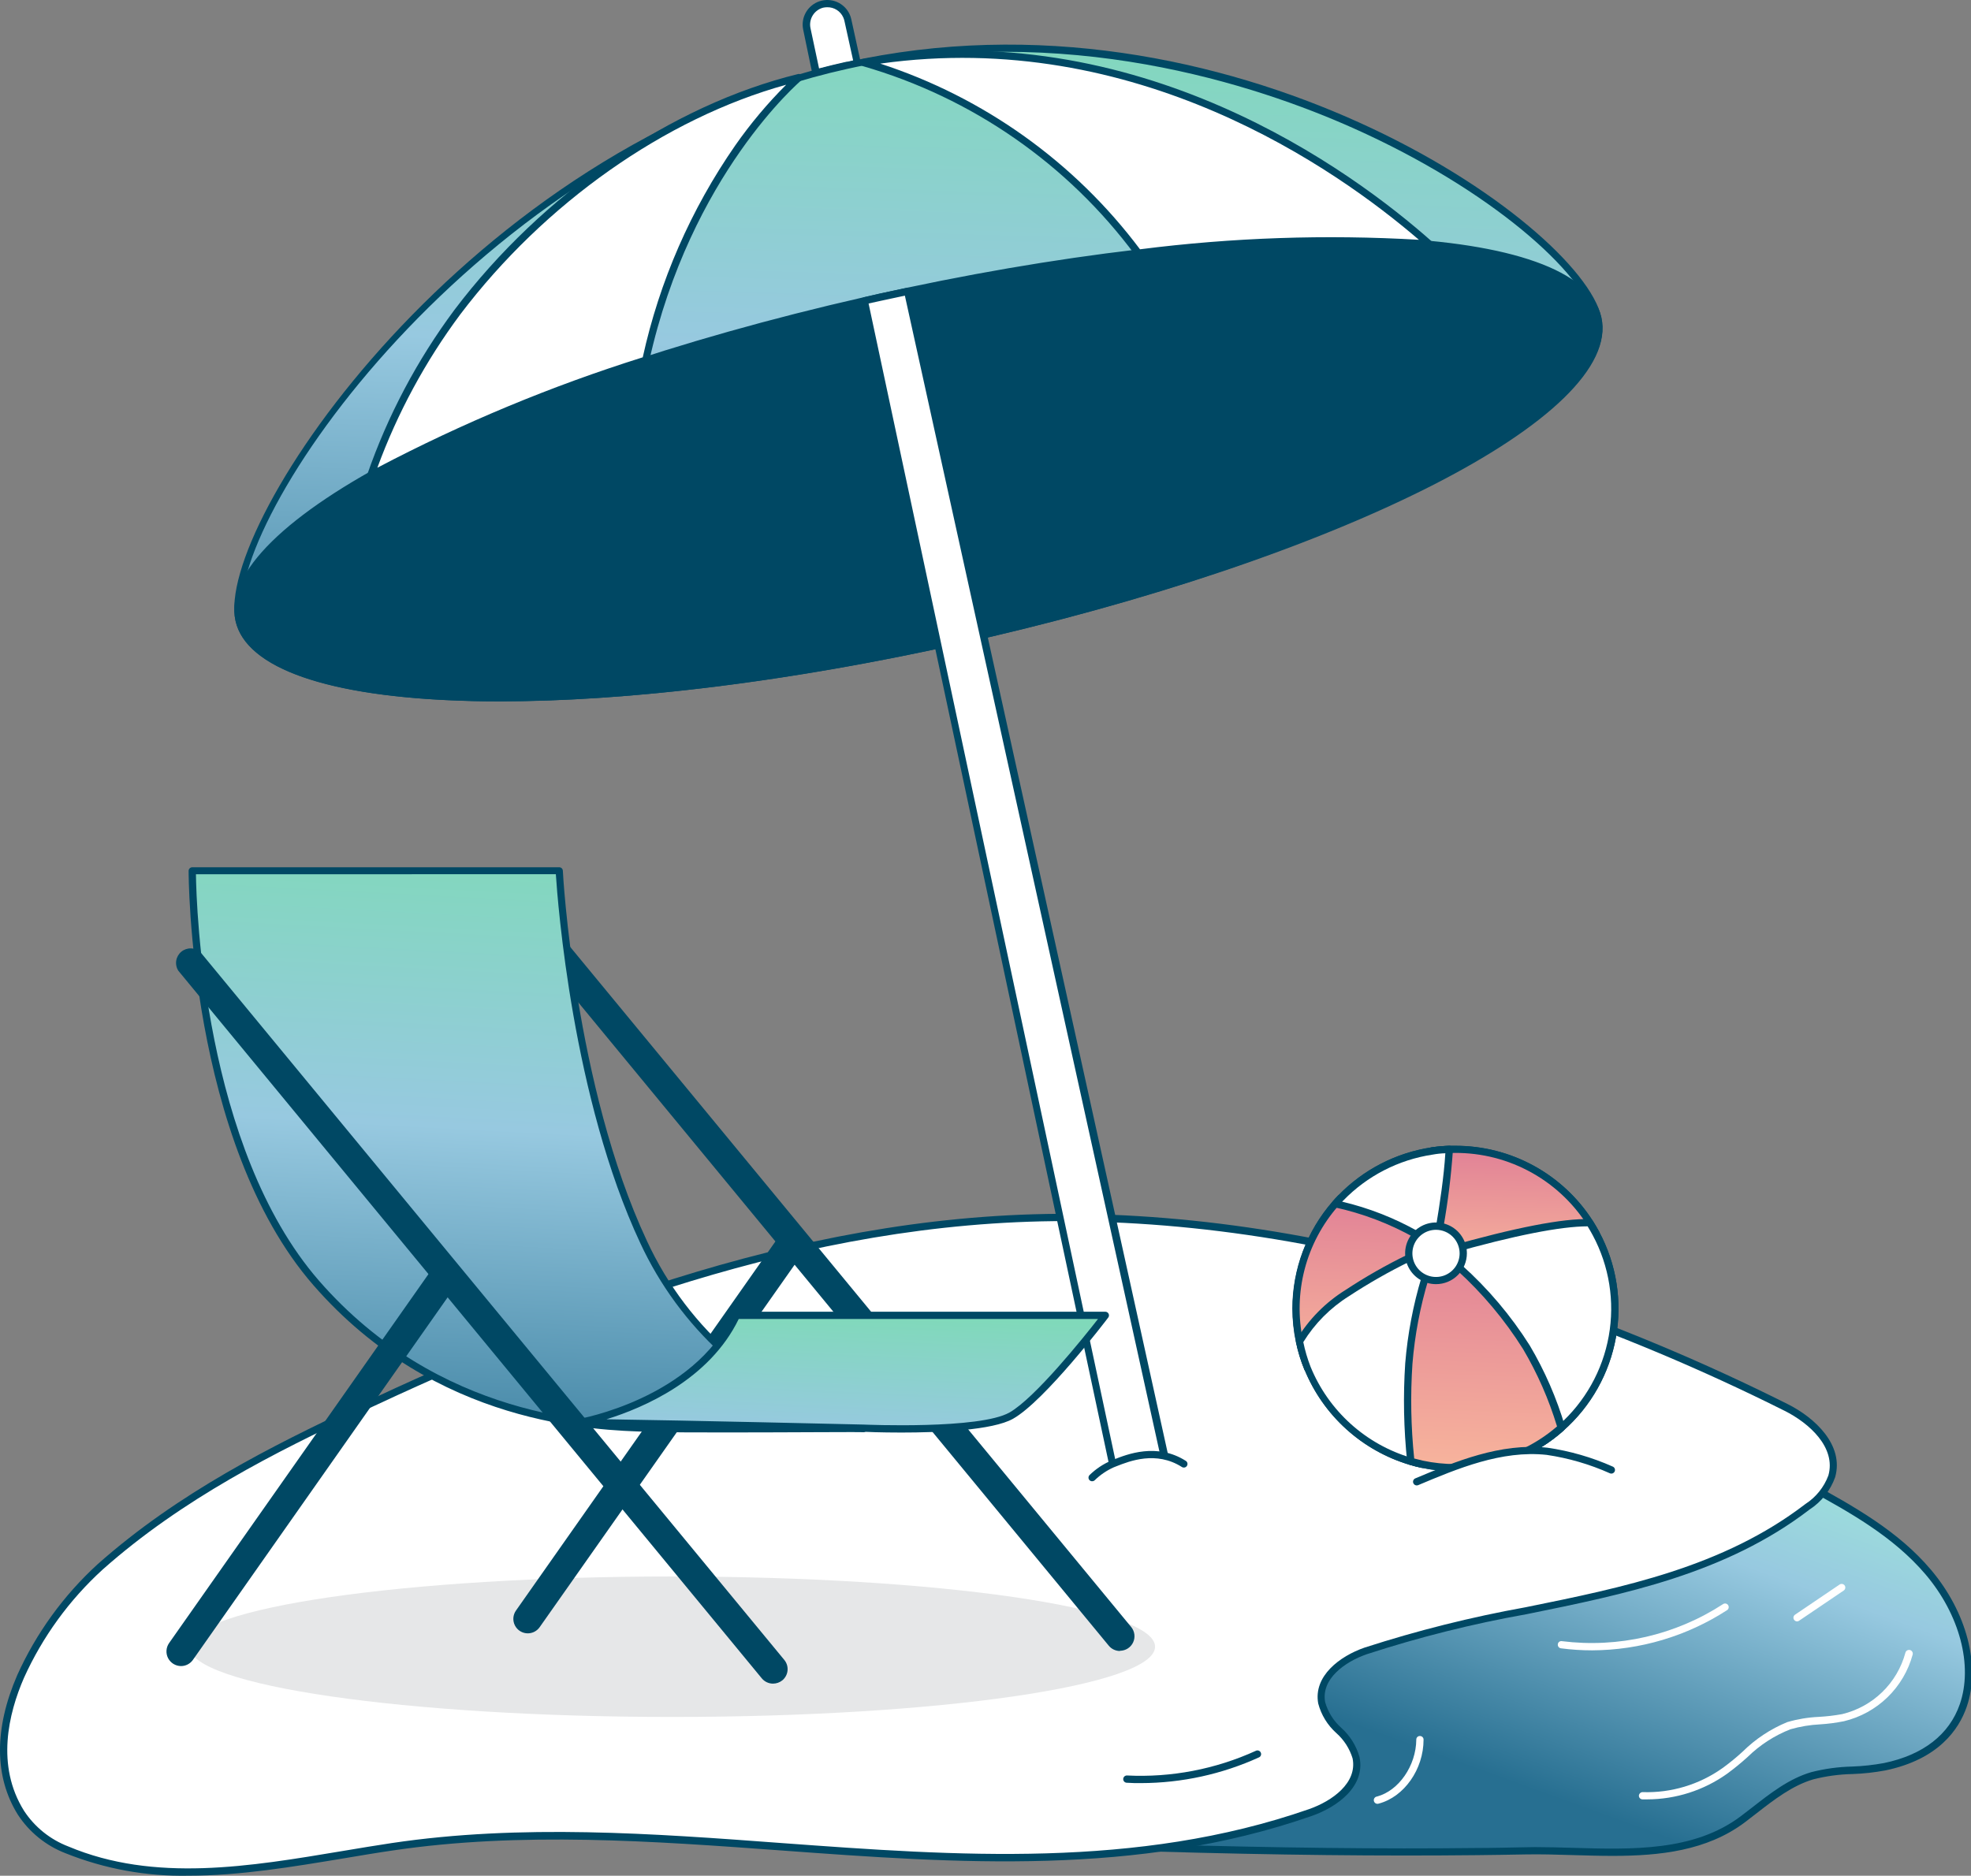 <svg width="187" height="178" viewBox="0 0 187 178" fill="none" xmlns="http://www.w3.org/2000/svg">
    <rect x="0" y="0" width="187" height="178" fill="#808080" stroke="none"/>
    <g clip-path="url(#clip0_3001_9945)">
        <path d="M140.072 175.703C141.602 175.703 143.141 175.661 144.676 175.634C151.479 175.496 159.579 176.969 165.355 172.638C167.423 171.069 169.442 169.244 171.954 168.507C174.167 167.817 176.558 168.128 178.847 167.653C188.965 165.539 188.352 155.535 182.982 149.173C177.772 142.976 169.679 140.801 163.524 135.844C159.781 132.821 154.521 133.434 150.227 133.434C138.487 133.441 127.085 137.364 117.83 144.581C114.531 147.111 111.503 148.884 109.035 152.782C106.235 157.252 104.204 162.157 103.025 167.296C102.648 168.549 102.575 169.873 102.811 171.159C103.625 174.257 107.185 175.29 109.346 175.359C119.544 175.64 129.815 175.82 140.072 175.703Z" fill="url(#paint0_linear_3001_9945)"/>
        <path d="M152.971 176.115C151.716 176.115 150.455 176.074 149.2 176.039C147.622 175.991 146.131 175.949 144.685 175.977C143.239 176.004 141.611 176.032 140.073 176.046C131.154 176.142 121.373 176.046 109.282 175.695C107.159 175.633 103.313 174.628 102.431 171.24C102.176 169.9 102.247 168.519 102.638 167.212C103.835 162.038 105.88 157.097 108.69 152.588C110.758 149.325 113.239 147.5 115.865 145.572C116.424 145.166 116.995 144.746 117.575 144.298C126.88 137.015 138.365 133.065 150.186 133.083H152.04C155.948 133.006 160.381 132.924 163.696 135.596C166.249 137.527 168.963 139.236 171.809 140.704C175.869 142.948 180.08 145.269 183.203 148.967C186.601 152.988 187.931 158.088 186.594 161.966C185.843 164.142 183.893 166.958 178.881 168.004C177.85 168.196 176.807 168.311 175.759 168.348C174.496 168.373 173.24 168.544 172.016 168.858C170.031 169.45 168.321 170.779 166.674 172.059C166.29 172.355 165.916 172.652 165.53 172.941C161.938 175.626 157.499 176.115 152.971 176.115ZM145.664 175.282C146.815 175.282 147.987 175.317 149.214 175.351C154.866 175.517 160.712 175.689 165.144 172.362C165.523 172.08 165.895 171.783 166.274 171.494C167.977 170.165 169.721 168.796 171.843 168.169C173.11 167.846 174.41 167.668 175.717 167.638C176.731 167.601 177.74 167.491 178.737 167.308C182.459 166.537 184.941 164.602 185.94 161.718C187.201 158.068 185.94 153.228 182.672 149.386C179.599 145.784 175.46 143.492 171.478 141.317C168.594 139.832 165.845 138.1 163.261 136.139C160.139 133.619 155.837 133.702 152.053 133.778H149.831C138.28 133.846 127.08 137.744 117.987 144.859C117.407 145.306 116.836 145.726 116.27 146.139C113.699 148.026 111.273 149.809 109.274 152.969C106.502 157.408 104.487 162.275 103.312 167.373C102.95 168.574 102.874 169.843 103.091 171.078C103.877 174.073 107.365 174.961 109.295 175.016C121.378 175.36 131.152 175.47 140.059 175.367C141.594 175.367 143.128 175.325 144.663 175.298L145.664 175.282Z" fill="#004864"/>
        <path d="M145.252 123.415C131.466 118.739 117.225 115.841 102.874 115.572C78.856 115.145 56.001 123.449 33.944 133.79C25.417 137.797 16.856 142.197 9.508 148.724C4.387 153.275 -2.947 164.105 2.001 172.044C3.058 173.646 4.586 174.88 6.375 175.576C16.142 179.666 27.316 176.746 37.228 175.27C66.096 170.96 95.928 181.907 124.32 172.013C126.533 171.242 129.214 169.407 128.662 166.801C128.221 164.687 125.787 163.735 125.402 161.603C124.953 159.124 127.469 157.416 129.537 156.687C143.53 151.798 159.294 152.349 171.474 142.999C172.536 142.314 173.344 141.301 173.776 140.114C174.59 137.229 171.839 134.771 169.434 133.573C161.611 129.648 153.532 126.254 145.252 123.415Z" fill="white"/>
        <path d="M17.873 177.995C13.887 178.073 9.925 177.349 6.225 175.867C4.364 175.15 2.777 173.866 1.689 172.197C-0.545 168.61 -0.565 164.031 1.641 158.95C3.442 154.965 6.036 151.388 9.264 148.436C16.915 141.641 25.931 137.138 33.782 133.454C53.566 124.173 77.25 114.74 102.885 115.202C116.437 115.442 130.726 118.087 145.367 123.065C153.66 125.907 161.753 129.305 169.589 133.234C172.215 134.543 174.972 137.143 174.111 140.181C173.662 141.442 172.809 142.52 171.684 143.247C163.743 149.341 154.142 151.289 144.857 153.176C139.708 154.091 134.629 155.363 129.658 156.984C127.59 157.707 125.329 159.325 125.722 161.514C125.99 162.468 126.528 163.325 127.273 163.979C128.091 164.718 128.684 165.672 128.983 166.733C129.569 169.487 126.915 171.477 124.419 172.337C107.958 178.073 90.767 176.82 74.135 175.601C61.989 174.713 49.427 173.797 37.264 175.601C35.748 175.821 34.203 176.083 32.638 176.345C27.744 177.156 22.761 177.995 17.873 177.995ZM101.095 115.876C76.281 115.876 53.327 125.048 34.082 134.074C26.272 137.743 17.311 142.212 9.729 148.953C6.571 151.834 4.034 155.328 2.274 159.221C0.8 162.609 -0.393 167.552 2.274 171.828C3.286 173.374 4.76 174.562 6.486 175.222C14.668 178.665 23.719 177.122 32.521 175.649C34.092 175.388 35.636 175.126 37.16 174.899C49.402 173.068 61.975 173.99 74.182 174.899C90.725 176.111 107.868 177.364 124.191 171.68C126.397 170.909 128.795 169.187 128.327 166.86C128.044 165.933 127.509 165.101 126.783 164.458C125.949 163.712 125.352 162.737 125.067 161.655C124.591 159.039 127.135 157.159 129.451 156.354C134.455 154.734 139.563 153.454 144.74 152.521C153.948 150.656 163.475 148.721 171.289 142.724C172.288 142.08 173.052 141.131 173.468 140.018C174.212 137.381 171.689 135.061 169.297 133.87C161.489 129.96 153.43 126.575 145.172 123.735C130.6 118.784 116.372 116.161 102.897 115.917L101.095 115.876Z" fill="#004864"/>
        <path d="M151.06 156.61C150.066 156.611 149.074 156.546 148.089 156.417C148 156.403 147.92 156.355 147.866 156.284C147.812 156.212 147.788 156.122 147.8 156.033C147.804 155.988 147.817 155.944 147.839 155.904C147.861 155.865 147.891 155.83 147.927 155.802C147.963 155.774 148.004 155.754 148.048 155.743C148.092 155.732 148.138 155.73 148.183 155.738C153.543 156.41 158.969 155.16 163.493 152.212C163.57 152.167 163.661 152.153 163.748 152.173C163.834 152.194 163.91 152.247 163.958 152.322C164.006 152.397 164.023 152.488 164.006 152.575C163.989 152.662 163.938 152.74 163.865 152.791C160.052 155.264 155.607 156.59 151.06 156.61Z" fill="white"/>
        <path d="M170.497 153.862C170.441 153.862 170.385 153.848 170.336 153.821C170.287 153.795 170.245 153.756 170.214 153.709C170.188 153.672 170.17 153.629 170.16 153.585C170.15 153.54 170.15 153.494 170.158 153.449C170.167 153.404 170.184 153.362 170.209 153.323C170.234 153.285 170.266 153.253 170.304 153.227L174.537 150.363C174.614 150.312 174.707 150.294 174.798 150.313C174.888 150.331 174.968 150.383 175.019 150.459C175.069 150.535 175.087 150.628 175.069 150.717C175.051 150.806 174.998 150.884 174.923 150.934L170.689 153.8C170.633 153.841 170.566 153.863 170.497 153.862Z" fill="white"/>
        <path d="M130.733 171.172C130.641 171.184 130.549 171.159 130.476 171.103C130.402 171.046 130.355 170.963 130.343 170.872C130.331 170.78 130.356 170.688 130.412 170.615C130.468 170.542 130.552 170.494 130.643 170.482C132.711 169.931 134.352 167.556 134.372 165.077C134.371 165.031 134.38 164.986 134.397 164.944C134.415 164.901 134.441 164.863 134.474 164.831C134.507 164.8 134.546 164.775 134.589 164.759C134.632 164.744 134.678 164.737 134.724 164.74C134.769 164.74 134.813 164.749 134.855 164.766C134.896 164.784 134.934 164.809 134.965 164.841C134.996 164.873 135.021 164.911 135.038 164.953C135.054 164.995 135.062 165.039 135.061 165.084C135.061 167.907 133.214 170.51 130.822 171.15L130.733 171.172Z" fill="white"/>
        <path d="M63.776 162.931C89.077 162.931 109.587 159.947 109.587 156.266C109.587 152.585 89.077 149.601 63.776 149.601C38.475 149.601 17.965 152.585 17.965 156.266C17.965 159.947 38.475 162.931 63.776 162.931Z" fill="#E6E7E8"/>
        <path d="M80.284 1.493C80.342 1.624 80.386 1.76 80.415 1.9L81.318 5.989L80.332 6.202C79.346 6.422 78.375 6.657 77.409 6.892L76.527 2.72C76.426 2.241 76.505 1.742 76.749 1.318C76.993 0.894 77.384 0.575 77.848 0.42C78.312 0.265 78.817 0.286 79.267 0.479C79.717 0.672 80.08 1.024 80.287 1.466L80.284 1.493Z" fill="white"/>
        <path d="M77.409 7.263C77.346 7.264 77.284 7.247 77.23 7.214C77.151 7.164 77.094 7.085 77.071 6.994L76.203 2.815C76.084 2.254 76.177 1.67 76.462 1.173C76.748 0.676 77.206 0.301 77.75 0.12C78.294 -0.061 78.886 -0.036 79.413 0.19C79.94 0.417 80.365 0.829 80.607 1.349C80.677 1.501 80.731 1.66 80.766 1.824L81.662 5.914C81.673 5.959 81.674 6.007 81.666 6.053C81.658 6.099 81.64 6.143 81.614 6.182C81.59 6.221 81.558 6.254 81.52 6.279C81.482 6.304 81.439 6.32 81.394 6.327L80.49 6.52H80.414C79.434 6.733 78.456 6.974 77.512 7.21L77.409 7.263ZM78.478 0.687C78.349 0.688 78.22 0.701 78.094 0.729C77.683 0.838 77.33 1.1 77.107 1.461C76.884 1.822 76.808 2.255 76.895 2.67L77.708 6.492C78.552 6.272 79.418 6.058 80.293 5.865H80.362L80.942 5.734L80.114 1.979C80.089 1.865 80.052 1.754 80.004 1.648C79.872 1.356 79.657 1.109 79.386 0.938C79.114 0.767 78.798 0.68 78.478 0.687Z" fill="#004864"/>
        <path d="M22.687 58.819C24.686 67.825 55.173 68.72 90.769 60.816C126.364 52.911 153.605 39.202 151.6 30.197C149.594 21.193 115.928 -1.702 80.34 6.203C44.752 14.107 20.681 49.813 22.687 58.819Z" fill="url(#paint1_linear_3001_9945)"/>
        <path d="M47.422 66.551C46.292 66.551 45.188 66.551 44.113 66.503C31.086 66.124 23.352 63.418 22.345 58.929C20.319 49.827 44.465 13.845 80.246 5.913C116.496 -2.184 149.955 21.157 151.933 30.122C154.001 39.458 127.174 53.084 90.841 61.154C75.035 64.665 59.782 66.551 47.422 66.551ZM23.021 58.743C23.938 62.874 31.631 65.45 44.134 65.814C56.969 66.186 73.505 64.3 90.689 60.478C126.048 52.629 153.216 39.08 151.259 30.273C150.3 25.963 141.498 18.017 128.415 12.171C119.316 8.102 100.981 1.968 80.399 6.533C44.975 14.403 21.057 49.806 23.021 58.743Z" fill="#004864"/>
        <path d="M151.596 30.197C153.554 38.989 127.644 52.264 93.279 60.242C92.452 60.443 91.611 60.626 90.77 60.821L88.985 61.204C54.154 68.682 24.646 67.669 22.674 58.815C20.702 49.961 47.158 36.48 82.023 28.52L83.504 28.19L86.09 27.625C120.578 20.352 149.639 21.412 151.596 30.197Z" fill="#004864"/>
        <path d="M47.45 66.558C33.057 66.558 23.469 63.952 22.345 58.893C20.277 49.765 46.471 36.283 81.949 28.207L83.43 27.87L86.022 27.312C120.983 19.91 149.934 21.115 151.927 30.121C153.919 39.127 128.201 52.491 93.337 60.581C92.509 60.781 91.668 60.964 90.827 61.153C90.234 61.291 89.635 61.414 89.042 61.545C73.381 64.891 58.899 66.558 47.45 66.558ZM126.891 23.181C115.611 23.181 101.387 24.75 86.167 28L83.582 28.565C83.079 28.669 82.589 28.785 82.108 28.895C47.642 36.758 21.105 50.157 23.014 58.764C24.923 67.37 54.487 68.286 88.918 60.891L90.697 60.508C91.538 60.32 92.372 60.127 93.199 59.929C127.099 52.059 153.168 38.764 151.259 30.323C150.219 25.6 140.823 23.195 126.893 23.195L126.891 23.181Z" fill="#004864"/>
        <path d="M135.638 23.194C128.255 22.505 118.736 22.767 107.997 24.02C101.526 15.295 92.361 8.938 81.914 5.932C107.966 1.548 128.245 16.623 135.638 23.194Z" fill="white"/>
        <path d="M107.999 24.366C107.944 24.366 107.89 24.354 107.841 24.33C107.792 24.306 107.75 24.271 107.716 24.228C101.302 15.567 92.21 9.256 81.847 6.271C81.769 6.254 81.7 6.21 81.651 6.147C81.602 6.084 81.576 6.007 81.578 5.927C81.579 5.848 81.607 5.771 81.659 5.711C81.711 5.65 81.782 5.61 81.861 5.597C108.006 1.19 128.34 16.255 135.867 22.933C135.921 22.982 135.958 23.045 135.974 23.116C135.99 23.186 135.984 23.259 135.957 23.326C135.928 23.393 135.879 23.449 135.815 23.486C135.752 23.523 135.679 23.539 135.606 23.532C128.182 22.842 118.648 23.119 108.034 24.365L107.999 24.366ZM83.515 6.038C93.35 9.236 101.956 15.389 108.158 23.657C116.932 22.54 125.79 22.238 134.62 22.755C126.768 16.007 107.772 2.629 83.515 6.038Z" fill="#004864"/>
        <path d="M75.823 7.365C75.823 7.365 65.27 16.15 61.272 34.217C50.795 37.605 41.82 41.378 35.168 45.151C37.127 39.589 39.916 34.355 43.44 29.625C50.409 20.371 62.196 10.699 75.823 7.365Z" fill="white"/>
        <path d="M35.168 45.482C35.088 45.482 35.01 45.455 34.947 45.406C34.894 45.361 34.855 45.3 34.836 45.233C34.818 45.165 34.821 45.093 34.844 45.027C36.789 39.429 39.579 34.161 43.116 29.404C51.49 18.34 63.68 9.975 75.727 7.024C75.802 7.007 75.881 7.016 75.951 7.049C76.02 7.083 76.076 7.138 76.111 7.207C76.145 7.276 76.155 7.355 76.139 7.43C76.123 7.506 76.082 7.574 76.023 7.623C75.92 7.713 65.511 16.574 61.589 34.276C61.575 34.334 61.546 34.388 61.506 34.432C61.466 34.476 61.415 34.51 61.359 34.53C51.019 37.87 42.01 41.643 35.31 45.436C35.267 45.462 35.218 45.478 35.168 45.482ZM74.588 8.041C63.105 11.222 51.662 19.284 43.681 29.819C40.367 34.271 37.714 39.178 35.802 44.386C43.864 40.145 52.291 36.638 60.982 33.907C62.567 26.693 65.55 19.858 69.764 13.789C71.201 11.736 72.816 9.812 74.589 8.041H74.588Z" fill="#004864"/>
        <path d="M105.663 139.053L106.869 138.729C107.989 138.409 109.151 138.26 110.316 138.288H110.536L93.303 60.224L86.09 27.649C85.229 27.822 84.374 28.014 83.505 28.201L82.023 28.545L88.992 61.208L105.597 139.073L105.663 139.053Z" fill="white"/>
        <path d="M105.599 139.418C105.538 139.419 105.478 139.402 105.426 139.369C105.385 139.346 105.35 139.314 105.321 139.276C105.293 139.239 105.272 139.195 105.261 139.149L81.716 28.615C81.706 28.571 81.704 28.526 81.712 28.482C81.719 28.438 81.735 28.396 81.758 28.358C81.782 28.321 81.813 28.288 81.85 28.262C81.886 28.236 81.927 28.218 81.971 28.208L82.219 28.153L83.466 27.864L84.418 27.658L86.051 27.314C86.14 27.295 86.232 27.312 86.308 27.361C86.384 27.41 86.438 27.487 86.458 27.575L110.866 138.241C110.88 138.295 110.88 138.351 110.867 138.404C110.853 138.458 110.827 138.507 110.789 138.548C110.752 138.588 110.705 138.618 110.654 138.637C110.603 138.656 110.548 138.664 110.493 138.658H110.293C109.172 138.632 108.054 138.778 106.977 139.092L105.97 139.353L105.798 139.402H105.729L105.599 139.418ZM82.407 28.8L105.841 138.64L106.762 138.399C107.83 138.101 108.933 137.944 110.043 137.931L85.851 28.057L84.562 28.332L83.604 28.538L82.407 28.8Z" fill="#004864"/>
        <path d="M106.256 156.672C106.053 156.671 105.853 156.626 105.669 156.539C105.486 156.452 105.324 156.326 105.195 156.169L49.81 88.991C49.682 88.853 49.583 88.69 49.521 88.513C49.458 88.335 49.432 88.147 49.444 87.96C49.457 87.772 49.508 87.589 49.594 87.421C49.681 87.254 49.8 87.106 49.946 86.987C50.091 86.867 50.259 86.779 50.44 86.727C50.621 86.675 50.811 86.66 50.998 86.684C51.185 86.708 51.365 86.77 51.527 86.866C51.689 86.962 51.829 87.089 51.94 87.242L107.325 154.4C107.49 154.602 107.594 154.846 107.625 155.105C107.657 155.364 107.614 155.626 107.502 155.862C107.391 156.097 107.214 156.297 106.994 156.436C106.773 156.576 106.518 156.65 106.257 156.651L106.256 156.672Z" fill="#004864"/>
        <path d="M50.08 154.998C49.828 154.998 49.58 154.929 49.364 154.798C49.148 154.667 48.973 154.479 48.857 154.255C48.741 154.031 48.689 153.779 48.706 153.528C48.724 153.276 48.811 153.034 48.957 152.829L73.558 117.824C73.659 117.67 73.791 117.537 73.945 117.434C74.098 117.332 74.271 117.261 74.453 117.226C74.635 117.191 74.821 117.193 75.002 117.232C75.183 117.271 75.355 117.345 75.506 117.451C75.657 117.557 75.786 117.693 75.884 117.85C75.982 118.006 76.048 118.181 76.077 118.364C76.106 118.546 76.098 118.733 76.054 118.912C76.009 119.091 75.929 119.26 75.818 119.408L51.21 154.398C51.084 154.582 50.916 154.732 50.719 154.837C50.522 154.941 50.303 154.996 50.08 154.998Z" fill="#004864"/>
        <path d="M53.055 82.621H18.238C18.238 82.621 18.093 108.062 30.018 121.715C41.943 135.368 57.535 135.375 62.002 135.527C66.469 135.678 81.937 135.527 81.937 135.527C77.364 134.298 73.119 132.076 69.506 129.018C65.893 125.961 63.001 122.144 61.037 117.84C54.096 102.981 53.055 82.621 53.055 82.621Z" fill="url(#paint2_linear_3001_9945)"/>
        <path d="M69.124 135.933C66.166 135.933 63.451 135.933 61.969 135.871H61.486C56.503 135.726 41.338 135.279 29.738 121.963C17.887 108.365 17.895 82.897 17.895 82.642C17.896 82.551 17.933 82.465 17.997 82.401C18.062 82.336 18.148 82.3 18.239 82.298H53.056C53.144 82.298 53.228 82.331 53.292 82.391C53.356 82.451 53.395 82.534 53.4 82.621C53.4 82.828 54.517 103.091 61.368 117.736C63.322 121.976 66.179 125.738 69.74 128.76C73.302 131.782 77.481 133.991 81.986 135.231C82.068 135.248 82.142 135.294 82.193 135.361C82.243 135.428 82.268 135.512 82.261 135.596C82.253 135.681 82.214 135.759 82.152 135.818C82.09 135.876 82.009 135.909 81.924 135.912C81.82 135.872 74.989 135.933 69.124 135.933ZM18.59 82.965C18.632 86.036 19.321 108.943 30.254 121.522C41.655 134.604 56.599 135.045 61.506 135.189H61.996C65.36 135.299 75.148 135.237 79.628 135.189C75.496 133.713 71.7 131.432 68.459 128.476C65.218 125.521 62.599 121.952 60.752 117.976C54.321 104.256 52.908 85.615 52.736 82.958L18.59 82.965Z" fill="#004864"/>
        <path d="M54.91 134.997C54.91 134.997 66.001 133.138 69.868 124.82H104.877C104.877 124.82 98.929 132.649 95.951 134.336C92.973 136.023 81.916 135.527 81.916 135.527C81.916 135.527 59.115 134.997 54.91 134.997Z" fill="url(#paint3_linear_3001_9945)"/>
        <path d="M85.52 135.942C83.549 135.942 82.073 135.88 81.901 135.866C81.73 135.851 59.058 135.342 54.908 135.342C54.822 135.342 54.738 135.31 54.674 135.251C54.61 135.193 54.571 135.112 54.564 135.026C54.556 134.939 54.582 134.853 54.636 134.785C54.689 134.717 54.767 134.673 54.853 134.661C54.957 134.661 65.806 132.726 69.556 124.677C69.582 124.617 69.625 124.566 69.679 124.531C69.734 124.495 69.798 124.477 69.863 124.478H104.872C104.936 124.478 104.999 124.496 105.053 124.531C105.107 124.565 105.151 124.613 105.179 124.671C105.208 124.728 105.22 124.791 105.214 124.855C105.208 124.918 105.184 124.978 105.145 125.029C104.904 125.352 99.114 132.94 96.115 134.633C94.178 135.733 89.056 135.942 85.52 135.942ZM57.542 134.682C64.832 134.786 81.73 135.178 81.922 135.185C82.115 135.192 92.951 135.653 95.784 134.035C98.203 132.656 102.767 126.971 104.172 125.167H70.087C67.302 130.91 61.078 133.587 57.542 134.682Z" fill="#004864"/>
        <path d="M73.341 159.769C73.139 159.769 72.939 159.725 72.755 159.639C72.572 159.553 72.41 159.428 72.28 159.273L16.922 92.122C16.74 91.839 16.668 91.5 16.719 91.168C16.77 90.836 16.94 90.534 17.198 90.318C17.456 90.103 17.784 89.989 18.12 89.998C18.457 90.006 18.778 90.137 19.024 90.366L74.409 157.517C74.642 157.799 74.754 158.162 74.719 158.526C74.684 158.89 74.505 159.226 74.223 159.458C73.973 159.658 73.662 159.768 73.341 159.769Z" fill="#004864"/>
        <path d="M17.163 158.102C16.911 158.099 16.665 158.027 16.451 157.895C16.237 157.762 16.063 157.574 15.947 157.351C15.832 157.128 15.78 156.877 15.796 156.626C15.812 156.375 15.896 156.133 16.039 155.926L40.641 120.922C40.739 120.761 40.869 120.622 41.023 120.514C41.177 120.405 41.352 120.329 41.536 120.29C41.721 120.251 41.911 120.251 42.096 120.289C42.281 120.326 42.456 120.401 42.611 120.509C42.765 120.617 42.896 120.755 42.995 120.916C43.094 121.076 43.16 121.255 43.187 121.441C43.214 121.628 43.203 121.818 43.154 122C43.104 122.181 43.019 122.351 42.901 122.499L18.301 157.518C18.172 157.7 18.002 157.848 17.803 157.95C17.605 158.052 17.386 158.104 17.163 158.102Z" fill="#004864"/>
        <path d="M153.212 124.166C153.207 128.169 151.611 132.006 148.775 134.834C145.94 137.663 142.096 139.251 138.089 139.251C137.028 139.25 135.97 139.14 134.932 138.921C134.567 138.838 134.208 138.749 133.85 138.646C131.657 138.004 129.638 136.876 127.943 135.345C126.248 133.814 124.921 131.92 124.062 129.805C123.729 128.987 123.471 128.141 123.29 127.276C122.8 124.982 122.851 122.605 123.441 120.334C124.031 118.063 125.143 115.961 126.689 114.194C126.854 114.002 127.026 113.816 127.199 113.643C129.509 111.237 132.555 109.667 135.857 109.182C136.4 109.095 136.948 109.044 137.497 109.028H138.09C140.625 109.028 143.12 109.664 145.344 110.877C147.569 112.091 149.453 113.844 150.822 115.976C151.028 116.306 151.229 116.665 151.415 116.988C152.606 119.193 153.224 121.661 153.212 124.166Z" fill="white"/>
        <path d="M138.087 139.623C137.004 139.622 135.924 139.509 134.864 139.286C134.485 139.203 134.12 139.114 133.754 139.004C131.519 138.339 129.46 137.182 127.732 135.618C126.003 134.053 124.648 132.121 123.766 129.964C123.423 129.128 123.156 128.262 122.97 127.378C122.748 126.323 122.635 125.247 122.633 124.169C122.636 120.436 123.99 116.829 126.445 114.014C126.618 113.814 126.789 113.63 126.969 113.449C129.339 110.996 132.452 109.392 135.826 108.884C136.384 108.801 136.945 108.75 137.508 108.73H138.108C140.698 108.731 143.246 109.382 145.518 110.625C147.789 111.867 149.711 113.661 151.107 115.84C151.322 116.18 151.529 116.53 151.715 116.876C153.363 119.941 153.926 123.472 153.315 126.897C152.703 130.322 150.952 133.441 148.344 135.748C147.716 136.317 147.037 136.828 146.318 137.276C143.851 138.818 140.998 139.632 138.088 139.624L138.087 139.623ZM138.087 109.404H137.507C136.972 109.421 136.438 109.469 135.908 109.549C132.685 110.035 129.71 111.566 127.444 113.907C127.274 114.086 127.109 114.265 126.948 114.444C125.314 116.311 124.178 118.56 123.645 120.982C123.111 123.404 123.196 125.921 123.894 128.301C124.591 130.681 125.877 132.847 127.634 134.6C129.39 136.352 131.56 137.634 133.944 138.328C134.295 138.431 134.635 138.521 134.998 138.596C137.75 139.178 140.611 138.963 143.245 137.977C145.879 136.991 148.177 135.275 149.868 133.03C151.56 130.786 152.575 128.105 152.794 125.304C153.014 122.503 152.429 119.698 151.108 117.217C150.928 116.873 150.729 116.528 150.528 116.221C149.196 114.131 147.357 112.411 145.183 111.219C143.008 110.028 140.567 109.403 138.087 109.404Z" fill="#004864"/>
        <path d="M136.24 118.348C136.151 118.425 135.296 119.154 134.041 120.255C130.558 123.276 127.228 126.47 124.066 129.825C123.733 129.007 123.475 128.161 123.294 127.296C122.804 125.002 122.855 122.625 123.445 120.354C124.035 118.083 125.147 115.981 126.692 114.214C126.858 114.021 127.03 113.836 127.203 113.663C129.861 114.238 132.374 115.351 134.585 116.934C135.168 117.367 135.721 117.838 136.24 118.345L136.24 118.348Z" fill="url(#paint4_linear_3001_9945)"/>
        <path d="M124.06 130.177H124.005C123.947 130.168 123.893 130.145 123.847 130.108C123.801 130.072 123.765 130.025 123.744 129.97C123.401 129.133 123.136 128.267 122.951 127.381C122.729 126.326 122.615 125.251 122.613 124.173C122.616 120.439 123.97 116.832 126.425 114.017C126.598 113.824 126.77 113.634 126.949 113.452C126.99 113.409 127.042 113.378 127.098 113.361C127.155 113.344 127.216 113.342 127.273 113.356C129.978 113.946 132.535 115.08 134.787 116.688C135.381 117.124 135.947 117.595 136.483 118.1C136.542 118.158 136.579 118.234 136.587 118.316C136.594 118.399 136.572 118.481 136.524 118.548C136.502 118.586 136.471 118.619 136.434 118.644C136.269 118.782 135.448 119.488 134.263 120.531C130.788 123.543 127.468 126.728 124.316 130.075C124.283 130.108 124.243 130.134 124.199 130.152C124.155 130.17 124.108 130.178 124.06 130.177ZM127.307 114.066L126.949 114.459C125.439 116.185 124.353 118.238 123.777 120.456C123.2 122.675 123.148 124.996 123.626 127.238C123.762 127.901 123.949 128.552 124.185 129.186C127.087 126.026 131.422 122.115 133.835 120.008C134.71 119.237 135.385 118.628 135.753 118.335C135.313 117.945 134.852 117.58 134.372 117.24C132.252 115.723 129.85 114.643 127.306 114.066H127.307Z" fill="#004864"/>
        <path d="M151.41 117.019C149.624 116.847 148.17 119.773 146.529 119.855C144.448 119.861 142.371 120.059 140.325 120.448C138.868 120.737 136.335 119.89 136.335 119.89L136.182 116.358L135.875 109.225C136.418 109.138 136.966 109.087 137.516 109.071H138.109C140.644 109.071 143.138 109.707 145.363 110.92C147.588 112.134 149.471 113.887 150.84 116.018C151.024 116.338 151.223 116.675 151.41 117.019Z" fill="url(#paint5_linear_3001_9945)"/>
        <path d="M139.617 120.855C138.46 120.799 137.316 120.584 136.218 120.215C136.153 120.193 136.096 120.152 136.054 120.097C136.012 120.043 135.988 119.977 135.984 119.908L135.481 109.24C135.478 109.155 135.505 109.073 135.558 109.007C135.612 108.941 135.687 108.897 135.77 108.882C136.329 108.799 136.893 108.748 137.458 108.729H138.058C140.657 108.721 143.215 109.369 145.496 110.612C147.777 111.856 149.707 113.654 151.107 115.841C151.32 116.179 151.527 116.531 151.714 116.874C151.746 116.928 151.763 116.99 151.763 117.053C151.763 117.116 151.746 117.177 151.714 117.232C151.676 117.282 151.627 117.322 151.571 117.348C151.514 117.375 151.452 117.388 151.39 117.385C150.611 117.302 149.804 118.039 149.026 118.765C148.247 119.49 147.454 120.203 146.558 120.238C144.476 120.242 142.4 120.438 140.354 120.823C140.11 120.858 139.863 120.87 139.617 120.858V120.855ZM136.666 119.628C137.818 120.02 139.036 120.184 140.25 120.11C142.325 119.719 144.431 119.518 146.542 119.511C147.183 119.511 147.859 118.871 148.569 118.217C149.194 117.529 149.984 117.01 150.864 116.709L150.547 116.185C149.155 114.022 147.221 112.26 144.937 111.073C142.654 109.886 140.099 109.315 137.526 109.418C137.093 109.424 136.66 109.459 136.23 109.521L136.666 119.628Z" fill="#004864"/>
        <path d="M153.213 124.167C153.207 126.723 152.555 129.236 151.317 131.474C150.08 133.711 148.297 135.6 146.134 136.966L137.4 121.241L136.125 118.942L136.816 118.804C137.271 118.707 146.5 115.864 150.843 116.05C151.05 116.38 151.25 116.74 151.436 117.062C152.609 119.247 153.22 121.689 153.215 124.168L153.213 124.167Z" fill="white"/>
        <path d="M146.131 137.31H146.048C146.002 137.299 145.958 137.279 145.92 137.251C145.882 137.222 145.85 137.186 145.827 137.144L135.819 119.119C135.79 119.065 135.776 119.006 135.777 118.945C135.779 118.885 135.796 118.826 135.827 118.774C135.857 118.722 135.901 118.679 135.954 118.649C136.006 118.619 136.065 118.603 136.126 118.602H136.16L136.726 118.485C136.926 118.44 137.124 118.385 137.319 118.319C143.757 116.488 148.306 115.607 150.836 115.689C150.892 115.69 150.946 115.705 150.994 115.733C151.043 115.761 151.083 115.8 151.112 115.847C151.325 116.185 151.532 116.537 151.718 116.88C153.365 119.945 153.929 123.476 153.317 126.902C152.705 130.327 150.954 133.445 148.347 135.752C147.718 136.321 147.04 136.832 146.321 137.281C146.261 137.308 146.196 137.318 146.131 137.31ZM136.646 119.174L146.255 136.496C146.827 136.114 147.373 135.693 147.888 135.236C150.376 133.032 152.048 130.055 152.633 126.786C153.218 123.516 152.682 120.145 151.111 117.217C150.958 116.928 150.794 116.652 150.628 116.374C148.119 116.374 143.735 117.217 137.532 118.98L136.891 119.159L136.646 119.174Z" fill="#004864"/>
        <path d="M136.241 118.348C136.241 118.396 136.192 118.595 136.123 118.926C136.02 119.457 135.855 120.306 135.668 121.44C134.978 125.722 133.945 133.523 134.931 138.935C134.566 138.852 134.207 138.762 133.849 138.66C131.656 138.018 129.637 136.889 127.942 135.359C126.247 133.828 124.92 131.934 124.061 129.819C123.728 129.001 123.47 128.154 123.289 127.29C124.408 125.408 125.966 123.825 127.832 122.677C129.714 121.439 131.673 120.324 133.698 119.337C134.511 118.925 135.363 118.593 136.241 118.348Z" fill="white"/>
        <path d="M134.93 139.293H134.854C134.481 139.21 134.116 139.12 133.751 139.011C131.515 138.346 129.456 137.188 127.728 135.623C125.999 134.057 124.644 132.125 123.763 129.967C123.42 129.13 123.155 128.263 122.97 127.378C122.95 127.296 122.963 127.21 123.005 127.137C124.159 125.212 125.757 123.591 127.665 122.407C129.556 121.16 131.527 120.038 133.565 119.047C134.408 118.619 135.29 118.273 136.199 118.014C136.249 118.004 136.3 118.006 136.349 118.019C136.398 118.032 136.443 118.057 136.481 118.091C136.52 118.123 136.551 118.163 136.573 118.208C136.594 118.253 136.605 118.302 136.605 118.352C136.577 118.57 136.535 118.786 136.481 118.999V119.041C136.378 119.577 136.213 120.42 136.033 121.506C135.342 125.692 134.323 133.514 135.296 138.884C135.305 138.939 135.301 138.995 135.284 139.049C135.268 139.102 135.238 139.15 135.199 139.19C135.164 139.225 135.122 139.252 135.075 139.27C135.029 139.287 134.98 139.295 134.93 139.293ZM123.651 127.361C123.815 128.159 124.046 128.942 124.341 129.701C125.185 131.766 126.483 133.615 128.138 135.11C129.794 136.606 131.766 137.711 133.907 138.342L134.465 138.496C133.621 133.054 134.61 125.497 135.293 121.393C135.479 120.285 135.644 119.41 135.748 118.873C135.085 119.109 134.437 119.38 133.804 119.685C131.794 120.668 129.849 121.776 127.979 123.004C126.22 124.105 124.739 125.596 123.651 127.362V127.361Z" fill="#004864"/>
        <path d="M148.117 135.472C145.354 137.921 141.783 139.267 138.088 139.252C137.027 139.251 135.969 139.14 134.931 138.921C134.566 138.839 134.208 138.749 133.849 138.646C133.517 135.566 133.455 132.463 133.663 129.372C133.888 126.622 134.402 123.904 135.197 121.261C135.488 120.266 135.834 119.286 136.231 118.328C136.231 118.328 136.431 118.481 136.783 118.776C137.134 119.07 137.748 119.602 138.437 120.242C140.893 122.464 143.031 125.012 144.792 127.815C146.213 130.22 147.329 132.792 148.115 135.472H148.117Z" fill="url(#paint6_linear_3001_9945)"/>
        <path d="M138.087 139.623C137.004 139.622 135.924 139.509 134.865 139.286C134.486 139.203 134.12 139.113 133.755 139.004C133.689 138.986 133.629 138.948 133.585 138.895C133.54 138.842 133.513 138.777 133.507 138.708C133.179 135.607 133.116 132.483 133.321 129.372C133.549 126.598 134.069 123.857 134.872 121.192C135.313 119.726 135.716 118.72 135.905 118.245C135.929 118.195 135.959 118.149 135.995 118.107C136.059 118.053 136.141 118.023 136.225 118.023C136.309 118.023 136.391 118.053 136.455 118.107L137.014 118.567C137.283 118.797 137.869 119.29 138.682 120.047C141.176 122.279 143.347 124.846 145.134 127.676C146.564 130.093 147.69 132.679 148.484 135.373C148.502 135.435 148.502 135.5 148.485 135.562C148.468 135.624 148.434 135.68 148.387 135.724C147.755 136.291 147.074 136.802 146.354 137.252C143.879 138.808 141.013 139.629 138.089 139.621L138.087 139.623ZM134.174 138.404L135.001 138.611C136.016 138.826 137.051 138.935 138.089 138.935C140.872 138.936 143.599 138.151 145.954 136.67C146.577 136.28 147.17 135.842 147.726 135.362C146.948 132.796 145.866 130.332 144.503 128.022C142.759 125.245 140.642 122.719 138.211 120.517C137.411 119.773 136.83 119.284 136.57 119.061L136.384 118.902C136.164 119.453 135.86 120.281 135.529 121.387C134.738 124.004 134.228 126.698 134.006 129.422C133.807 132.416 133.863 135.42 134.173 138.404H134.174Z" fill="#004864"/>
        <path d="M137.495 109.074C137.328 111.524 137.028 113.962 136.599 116.379C136.4 117.564 136.241 118.348 136.241 118.348C135.64 117.915 135.017 117.515 134.373 117.15C131.971 115.802 129.38 114.821 126.688 114.238C126.853 114.045 127.025 113.859 127.198 113.687C129.508 111.28 132.554 109.711 135.856 109.225C136.398 109.14 136.946 109.089 137.495 109.074Z" fill="white"/>
        <path d="M136.238 118.693C136.166 118.69 136.097 118.666 136.038 118.624C135.449 118.199 134.837 117.809 134.204 117.453C131.835 116.12 129.279 115.147 126.622 114.568C126.564 114.556 126.51 114.528 126.467 114.487C126.423 114.447 126.391 114.395 126.374 114.338C126.355 114.283 126.35 114.223 126.361 114.165C126.372 114.107 126.398 114.053 126.436 114.008C126.609 113.815 126.781 113.625 126.961 113.443C129.33 110.99 132.443 109.386 135.818 108.878C136.375 108.795 136.937 108.744 137.5 108.725C137.594 108.722 137.686 108.757 137.755 108.821C137.788 108.855 137.815 108.896 137.831 108.942C137.848 108.987 137.855 109.035 137.851 109.083C137.681 111.548 137.38 114.003 136.948 116.436C136.749 117.62 136.59 118.405 136.59 118.405C136.58 118.462 136.557 118.515 136.52 118.56C136.484 118.604 136.437 118.639 136.383 118.66C136.338 118.68 136.288 118.691 136.238 118.693ZM127.333 114.031C129.858 114.629 132.286 115.579 134.546 116.854C135.049 117.136 135.532 117.439 136.004 117.756C136.066 117.419 136.157 116.923 136.251 116.324C136.582 114.369 136.996 111.636 137.127 109.439C136.717 109.451 136.31 109.495 135.907 109.57C132.683 110.056 129.709 111.587 127.442 113.928L127.333 114.031Z" fill="#004864"/>
        <path d="M136.241 121.516C137.669 121.516 138.827 120.36 138.827 118.934C138.827 117.508 137.669 116.352 136.241 116.352C134.814 116.352 133.656 117.508 133.656 118.934C133.656 120.36 134.814 121.516 136.241 121.516Z" fill="white"/>
        <path d="M136.242 121.86C135.663 121.86 135.096 121.688 134.615 121.366C134.133 121.045 133.757 120.588 133.536 120.053C133.314 119.518 133.256 118.93 133.369 118.362C133.482 117.795 133.761 117.273 134.171 116.864C134.58 116.455 135.102 116.176 135.671 116.063C136.239 115.95 136.828 116.008 137.363 116.23C137.899 116.451 138.356 116.826 138.678 117.307C139 117.789 139.172 118.354 139.172 118.933C139.172 119.317 139.096 119.698 138.949 120.053C138.802 120.408 138.586 120.731 138.314 121.002C138.042 121.274 137.719 121.49 137.363 121.637C137.008 121.784 136.627 121.86 136.242 121.86ZM136.242 116.703C135.799 116.703 135.365 116.834 134.997 117.08C134.628 117.327 134.341 117.677 134.171 118.086C134.002 118.495 133.958 118.946 134.045 119.38C134.132 119.814 134.346 120.213 134.66 120.526C134.974 120.839 135.374 121.051 135.809 121.137C136.244 121.222 136.695 121.177 137.104 121.007C137.514 120.836 137.863 120.548 138.109 120.179C138.354 119.81 138.484 119.377 138.483 118.934C138.481 118.341 138.244 117.774 137.824 117.355C137.404 116.937 136.835 116.703 136.242 116.703Z" fill="#004864"/>
        <path d="M103.609 140.223C104.169 139.676 104.823 139.235 105.539 138.92C106.546 138.537 109.482 137.13 112.292 138.92" fill="white"/>
        <path d="M103.61 140.566C103.542 140.565 103.476 140.544 103.42 140.506C103.365 140.468 103.321 140.415 103.295 140.352C103.27 140.29 103.263 140.221 103.276 140.155C103.289 140.089 103.321 140.028 103.369 139.98C103.966 139.396 104.667 138.928 105.437 138.601L105.691 138.497C106.911 138.015 109.751 136.879 112.501 138.628C112.54 138.652 112.573 138.683 112.6 138.72C112.626 138.757 112.645 138.799 112.655 138.843C112.665 138.887 112.667 138.933 112.659 138.977C112.652 139.022 112.636 139.065 112.612 139.103C112.588 139.142 112.556 139.175 112.52 139.201C112.483 139.228 112.441 139.247 112.397 139.257C112.353 139.267 112.307 139.269 112.262 139.261C112.217 139.254 112.175 139.238 112.136 139.214C109.681 137.651 107.159 138.656 105.932 139.137L105.671 139.24C105.001 139.539 104.389 139.955 103.864 140.467C103.83 140.499 103.79 140.524 103.747 140.541C103.703 140.557 103.656 140.565 103.61 140.563V140.566Z" fill="#004864"/>
        <path d="M108.256 169.21C107.808 169.21 107.36 169.21 106.912 169.175C106.82 169.175 106.732 169.139 106.668 169.074C106.603 169.009 106.566 168.922 106.566 168.83C106.566 168.739 106.603 168.651 106.668 168.586C106.732 168.522 106.82 168.485 106.912 168.485C111.124 168.695 115.325 167.889 119.161 166.138C119.244 166.1 119.338 166.097 119.424 166.13C119.509 166.162 119.578 166.227 119.616 166.31C119.635 166.351 119.647 166.395 119.649 166.44C119.651 166.485 119.644 166.53 119.629 166.572C119.613 166.615 119.59 166.653 119.559 166.687C119.528 166.72 119.491 166.746 119.45 166.765C115.935 168.367 112.119 169.2 108.255 169.209L108.256 169.21Z" fill="#004864"/>
        <path d="M134.406 140.629C138.349 138.97 142.512 137.276 146.766 137.73C148.868 138.039 150.919 138.634 152.859 139.5" fill="white"/>
        <path d="M134.407 140.96C134.34 140.958 134.274 140.938 134.218 140.9C134.161 140.862 134.117 140.809 134.091 140.746C134.072 140.704 134.063 140.659 134.063 140.614C134.062 140.568 134.071 140.523 134.088 140.48C134.105 140.438 134.131 140.4 134.163 140.367C134.196 140.335 134.234 140.309 134.276 140.292C138.061 138.702 142.348 136.904 146.801 137.379C148.941 137.688 151.029 138.291 153.004 139.17C153.047 139.187 153.086 139.212 153.119 139.244C153.151 139.276 153.178 139.314 153.195 139.356C153.213 139.398 153.223 139.443 153.223 139.489C153.224 139.534 153.215 139.58 153.198 139.622C153.18 139.664 153.155 139.703 153.122 139.735C153.09 139.768 153.052 139.793 153.009 139.811C152.967 139.828 152.922 139.837 152.876 139.837C152.83 139.837 152.785 139.828 152.743 139.81C150.832 138.954 148.811 138.365 146.739 138.061C142.472 137.601 138.268 139.369 134.553 140.932C134.506 140.95 134.457 140.959 134.407 140.96Z" fill="#004864"/>
        <path d="M156.284 170.752H155.823C155.778 170.75 155.733 170.739 155.692 170.721C155.651 170.702 155.614 170.675 155.584 170.641C155.553 170.608 155.529 170.569 155.513 170.527C155.498 170.484 155.491 170.439 155.492 170.394C155.499 170.304 155.54 170.22 155.607 170.159C155.673 170.097 155.76 170.063 155.851 170.064C158.561 170.153 161.225 169.35 163.433 167.778C164.099 167.295 164.737 166.773 165.342 166.215C166.555 165.018 167.99 164.068 169.568 163.42C170.539 163.136 171.541 162.97 172.552 162.924C173.297 162.884 174.039 162.797 174.772 162.663C176.205 162.321 177.519 161.599 178.575 160.574C179.632 159.549 180.392 158.258 180.776 156.838C180.799 156.746 180.857 156.668 180.938 156.619C181.019 156.571 181.116 156.556 181.208 156.579C181.299 156.602 181.378 156.66 181.426 156.741C181.475 156.822 181.489 156.919 181.467 157.01C181.048 158.552 180.221 159.954 179.074 161.067C177.926 162.18 176.5 162.964 174.944 163.337C174.198 163.486 173.443 163.585 172.684 163.633C171.729 163.681 170.783 163.838 169.865 164.101C168.351 164.696 166.973 165.588 165.812 166.725C165.185 167.293 164.529 167.829 163.847 168.329C161.638 169.899 158.995 170.746 156.284 170.752Z" fill="white"/>
    </g>
    <defs>
        <linearGradient id="paint0_linear_3001_9945" x1="162.883" y1="138.57" x2="150.837" y2="171.809" gradientUnits="userSpaceOnUse">
            <stop stop-color="#9CDBDC"/>
            <stop offset="0.238" stop-color="#97C9E0"/>
            <stop offset="1" stop-color="#276F91"/>
        </linearGradient>
        <linearGradient id="paint1_linear_3001_9945" x1="98.263" y1="-2.671" x2="95.739" y2="80.666" gradientUnits="userSpaceOnUse">
            <stop offset="0.045" stop-color="#80D9BA"/>
            <stop offset="0.435" stop-color="#97C9E0"/>
            <stop offset="1" stop-color="#276F91"/>
        </linearGradient>
        <linearGradient id="paint2_linear_3001_9945" x1="55.576" y1="76.397" x2="51.803" y2="147.889" gradientUnits="userSpaceOnUse">
            <stop offset="0.045" stop-color="#80D9BA"/>
            <stop offset="0.435" stop-color="#97C9E0"/>
            <stop offset="1" stop-color="#276F91"/>
        </linearGradient>
        <linearGradient id="paint3_linear_3001_9945" x1="84.199" y1="123.554" x2="82.971" y2="152.345" gradientUnits="userSpaceOnUse">
            <stop offset="0.045" stop-color="#80D9BA"/>
            <stop offset="0.435" stop-color="#97C9E0"/>
            <stop offset="0.755" stop-color="#276F91"/>
        </linearGradient>
        <linearGradient id="paint4_linear_3001_9945" x1="129.792" y1="113.886" x2="129.242" y2="129.701" gradientUnits="userSpaceOnUse">
            <stop stop-color="#E18296"/>
            <stop offset="1" stop-color="#F7B39C"/>
        </linearGradient>
        <linearGradient id="paint5_linear_3001_9945" x1="143.866" y1="109.229" x2="143.631" y2="120.428" gradientUnits="userSpaceOnUse">
            <stop stop-color="#E18296"/>
            <stop offset="1" stop-color="#F7B39C"/>
        </linearGradient>
        <linearGradient id="paint6_linear_3001_9945" x1="141.04" y1="118.617" x2="140.201" y2="139.081" gradientUnits="userSpaceOnUse">
            <stop stop-color="#E18296"/>
            <stop offset="1" stop-color="#F7B39C"/>
        </linearGradient>
        <clipPath id="clip0_3001_9945">
            <rect width="187" height="178" fill="white"/>
        </clipPath>
    </defs>
</svg>
